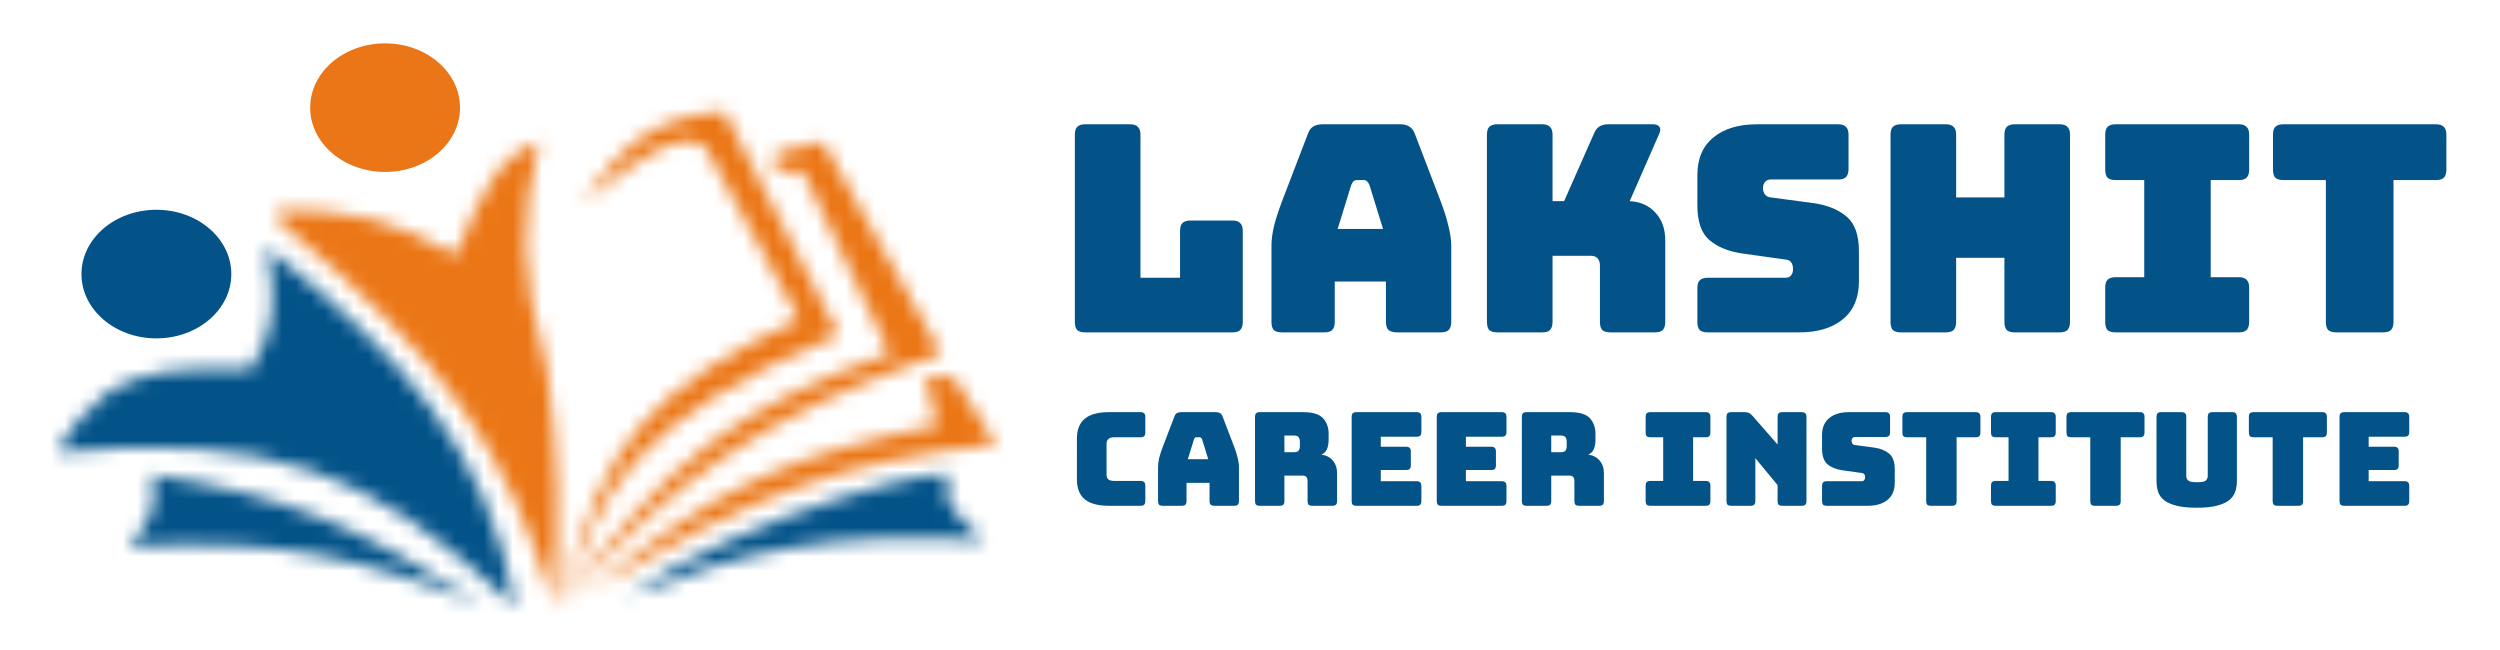 <svg width="173" height="45" viewBox="0 0 173 45" fill="none" xmlns="http://www.w3.org/2000/svg">
<rect width="173" height="45" fill="white"/>
<ellipse cx="26.649" cy="7.45" rx="5.185" ry="4.45" fill="#EB7618"/>
<ellipse cx="10.822" cy="18.966" rx="5.185" ry="4.45" fill="#035389"/>
<mask id="path-3-inside-1_401_2" fill="white">
<path d="M33.2 41.738C24.876 36.48 19.983 34.308 10.55 32.839C10.901 35.077 10.427 36.132 8.912 37.812C19.963 37.233 24.832 38.698 33.2 41.738Z"/>
</mask>
<path d="M10.55 32.839L11.473 26.91L3.349 25.645L4.622 33.768L10.55 32.839ZM33.2 41.738L31.151 47.378L36.404 36.666L33.2 41.738ZM8.912 37.812L4.455 33.796L-5.247 44.563L9.227 43.804L8.912 37.812ZM9.627 38.767C18.071 40.082 22.196 41.884 29.995 46.811L36.404 36.666C27.556 31.077 21.894 28.533 11.473 26.91L9.627 38.767ZM35.248 36.099C31.051 34.574 27.332 33.291 23.153 32.518C18.921 31.735 14.448 31.514 8.598 31.82L9.227 43.804C14.428 43.531 17.915 43.753 20.971 44.318C24.081 44.893 26.981 45.863 31.151 47.378L35.248 36.099ZM13.37 41.829C14.266 40.834 15.424 39.428 16.093 37.518C16.803 35.492 16.739 33.578 16.477 31.91L4.622 33.768C4.645 33.912 4.654 34.004 4.658 34.055C4.661 34.105 4.659 34.106 4.66 34.068C4.662 34.029 4.668 33.955 4.686 33.858C4.704 33.758 4.732 33.654 4.768 33.551C4.804 33.449 4.841 33.369 4.869 33.316C4.896 33.264 4.91 33.245 4.896 33.265C4.882 33.286 4.844 33.339 4.77 33.431C4.695 33.523 4.594 33.641 4.455 33.796L13.37 41.829Z" fill="#035389" mask="url(#path-3-inside-1_401_2)"/>
<mask id="path-5-inside-2_401_2" fill="white">
<path d="M50.118 7.711C45.341 8.137 43.301 9.751 40.294 13.993C44.376 10.9 46.715 9.065 48.754 10.067L55.303 22.107C45.724 26.549 41.553 30.255 38.93 41.738C41.806 33.7 43.584 29.221 58.032 23.154L50.118 7.711Z"/>
</mask>
<path d="M40.294 13.993L36.215 11.102L43.314 17.978L40.294 13.993ZM50.118 7.711L54.568 5.431L53.031 2.432L49.674 2.731L50.118 7.711ZM58.032 23.154L59.968 27.764L64.942 25.676L62.481 20.874L58.032 23.154ZM38.93 41.738L34.055 40.625L43.637 43.423L38.93 41.738ZM55.303 22.107L57.406 26.643L62.242 24.401L59.695 19.718L55.303 22.107ZM48.754 10.067L53.146 7.678L52.386 6.281L50.959 5.58L48.754 10.067ZM44.373 16.884C45.796 14.877 46.625 14.041 47.312 13.584C47.88 13.206 48.693 12.858 50.562 12.691L49.674 2.731C46.766 2.99 44.171 3.662 41.772 5.259C39.494 6.775 37.799 8.867 36.215 11.102L44.373 16.884ZM45.668 9.992L53.582 25.435L62.481 20.874L54.568 5.431L45.668 9.992ZM56.096 18.544C48.616 21.685 43.77 24.667 40.435 28.351C37.071 32.066 35.633 36.11 34.222 40.054L43.637 43.423C45.102 39.328 45.992 37.113 47.848 35.062C49.733 32.981 52.999 30.69 59.968 27.764L56.096 18.544ZM43.804 42.852C45.018 37.536 46.456 34.636 48.261 32.586C50.116 30.478 52.765 28.796 57.406 26.643L53.2 17.571C48.261 19.861 44.035 22.252 40.755 25.978C37.423 29.763 35.464 34.457 34.055 40.625L43.804 42.852ZM59.695 19.718L53.146 7.678L44.361 12.456L50.911 24.497L59.695 19.718ZM50.959 5.58C47.776 4.015 44.806 5.086 42.937 6.083C41.147 7.038 39.153 8.584 37.274 10.008L43.314 17.978C44.361 17.185 45.207 16.541 45.964 15.998C46.725 15.452 47.257 15.113 47.644 14.906C48.043 14.693 48.07 14.742 47.837 14.775C47.498 14.822 47.007 14.78 46.548 14.554L50.959 5.58Z" fill="#EB7615" mask="url(#path-5-inside-2_401_2)"/>
<mask id="path-7-inside-3_401_2" fill="white">
<path d="M38.384 42C34.966 30.963 31 25.085 19.282 15.302V14.517C24.572 14.51 27.231 15.273 31.562 17.658C33.411 12.994 34.566 10.863 37.292 9.805C36.037 15.247 35.952 18.589 37.838 25.51C38.755 31.963 38.632 35.569 38.384 42Z"/>
</mask>
<path d="M19.282 15.302H10.282V19.512L13.514 22.21L19.282 15.302ZM38.384 42L29.787 44.662L47.377 42.346L38.384 42ZM37.838 25.51L46.748 24.244L46.669 23.687L46.521 23.144L37.838 25.51ZM37.292 9.805L46.062 11.827L49.88 -4.731L34.037 1.414L37.292 9.805ZM31.562 17.658L27.22 25.541L36.163 30.466L39.928 20.976L31.562 17.658ZM19.282 14.517L19.27 5.517L10.282 5.528V14.517H19.282ZM13.514 22.21C19.126 26.896 22.37 30.233 24.601 33.382C26.757 36.427 28.25 39.699 29.787 44.662L46.981 39.338C45.1 33.264 42.901 28.079 39.29 22.98C35.753 17.985 31.155 13.491 25.05 8.393L13.514 22.21ZM47.377 42.346C47.629 35.803 47.784 31.532 46.748 24.244L28.928 26.776C29.726 32.395 29.634 35.335 29.39 41.653L47.377 42.346ZM46.521 23.144C45.676 20.043 45.418 18.256 45.385 16.886C45.353 15.565 45.517 14.19 46.062 11.827L28.522 7.783C27.812 10.862 27.307 13.88 27.39 17.321C27.472 20.712 28.114 24.057 29.155 27.876L46.521 23.144ZM34.037 1.414C27.204 4.065 24.889 10.069 23.196 14.339L39.928 20.976C40.369 19.863 40.706 19.063 40.995 18.448C41.285 17.834 41.452 17.569 41.507 17.489C41.541 17.44 41.434 17.604 41.17 17.818C40.894 18.041 40.647 18.157 40.547 18.196L34.037 1.414ZM35.903 9.774C33.423 8.408 30.94 7.236 28.057 6.483C25.17 5.728 22.343 5.513 19.27 5.517L19.293 23.517C21.511 23.514 22.658 23.676 23.506 23.898C24.357 24.12 25.369 24.522 27.22 25.541L35.903 9.774ZM10.282 14.517V15.302H28.282V14.517H10.282Z" fill="#EB7615" mask="url(#path-7-inside-3_401_2)"/>
<mask id="path-9-inside-4_401_2" fill="white">
<path d="M35.655 42C25.483 32.322 18.525 30.035 4 31.268C4.962 29.44 5.808 28.555 7.548 27.081C9.917 25.731 12.05 25.377 17.372 25.51C18.884 23.036 19.255 21.299 18.463 17.134C27.565 24.405 33.757 30.944 35.655 42Z"/>
</mask>
<path d="M4 31.268L-11.931 22.89L-27.232 51.986L5.523 49.204L4 31.268ZM35.655 42L23.248 55.041L62.581 92.463L53.396 38.955L35.655 42ZM18.463 17.134L29.698 3.071L-8.302 -27.286L0.78 20.495L18.463 17.134ZM17.372 25.51L16.922 43.504L27.311 43.764L32.73 34.897L17.372 25.51ZM7.548 27.081L-1.362 11.44L-2.814 12.267L-4.089 13.348L7.548 27.081ZM5.523 49.204C11.785 48.672 14.295 49.122 15.709 49.599C17.018 50.04 19.07 51.066 23.248 55.041L48.062 28.959C42.068 23.256 35.555 18.299 27.21 15.486C18.971 12.708 10.74 12.631 2.477 13.333L5.523 49.204ZM53.396 38.955C50.354 21.237 39.808 11.148 29.698 3.071L7.228 31.198C15.321 37.662 17.16 40.651 17.915 45.045L53.396 38.955ZM0.78 20.495C1.035 21.84 0.728 21.026 0.967 19.38C1.098 18.473 1.343 17.636 1.626 16.941C1.879 16.321 2.09 15.997 2.013 16.123L32.73 34.897C34.175 32.533 35.933 29.113 36.596 24.533C37.2 20.358 36.683 16.593 36.147 13.773L0.78 20.495ZM17.822 7.516C11.721 7.363 5.439 7.566 -1.362 11.44L16.457 42.721C16.31 42.805 15.937 43.001 15.407 43.191C15.155 43.282 14.915 43.353 14.696 43.409C14.48 43.463 14.314 43.494 14.212 43.511C14.029 43.54 14.096 43.515 14.573 43.498C15.057 43.48 15.791 43.476 16.922 43.504L17.822 7.516ZM-4.089 13.348C-6.818 15.66 -9.507 18.281 -11.931 22.89L19.931 39.646C19.944 39.623 19.866 39.774 19.699 40.024C19.522 40.291 19.312 40.567 19.088 40.826C18.877 41.07 18.73 41.208 18.727 41.211C18.727 41.211 18.735 41.203 18.754 41.186C18.773 41.169 18.801 41.144 18.839 41.11C18.918 41.041 19.028 40.946 19.184 40.813L-4.089 13.348Z" fill="#035389" mask="url(#path-9-inside-4_401_2)"/>
<mask id="path-11-inside-5_401_2" fill="white">
<path d="M56.94 9.805L53.666 10.59V11.899H55.576L61.579 24.463C51.159 28.091 46.183 31.839 38.93 41.738C47.009 32.858 52.575 28.907 65.127 24.463L56.94 9.805Z"/>
</mask>
<path d="M53.666 10.59L52.267 4.756L47.666 5.859V10.59H53.666ZM56.94 9.805L62.179 6.879L59.962 2.911L55.541 3.971L56.94 9.805ZM65.127 24.463L67.129 30.119L73.833 27.746L70.365 21.537L65.127 24.463ZM38.93 41.738L34.09 38.192L43.367 45.776L38.93 41.738ZM61.579 24.463L63.552 30.129L69.883 27.925L66.993 21.876L61.579 24.463ZM55.576 11.899L60.989 9.312L59.358 5.899H55.576V11.899ZM53.666 11.899H47.666V17.899H53.666V11.899ZM55.065 16.425L58.339 15.64L55.541 3.971L52.267 4.756L55.065 16.425ZM51.702 12.731L59.889 27.389L70.365 21.537L62.179 6.879L51.702 12.731ZM63.125 18.807C56.591 21.12 51.555 23.416 47.017 26.448C42.476 29.483 38.691 33.085 34.492 37.7L43.367 45.776C47.248 41.511 50.285 38.697 53.685 36.425C57.088 34.151 61.111 32.25 67.129 30.119L63.125 18.807ZM43.769 45.285C47.24 40.548 49.902 37.653 52.701 35.524C55.467 33.418 58.673 31.828 63.552 30.129L59.606 18.797C54.065 20.726 49.573 22.824 45.433 25.974C41.325 29.101 37.873 33.03 34.09 38.192L43.769 45.285ZM66.993 21.876L60.989 9.312L50.162 14.486L56.166 27.05L66.993 21.876ZM55.576 5.899H53.666V17.899H55.576V5.899ZM59.666 11.899V10.59H47.666V11.899H59.666Z" fill="#EB7615" mask="url(#path-11-inside-5_401_2)"/>
<mask id="path-13-inside-6_401_2" fill="white">
<path d="M68.947 30.745L65.945 26.034H64.035L64.854 29.436C54.697 31.473 49.423 33.737 41.113 40.691C52.009 34.294 58.106 31.902 68.947 30.745Z"/>
</mask>
<path d="M65.945 26.034L70.162 23.347L68.689 21.034H65.945V26.034ZM68.947 30.745L69.478 35.717L77.498 34.861L73.164 28.058L68.947 30.745ZM41.113 40.691L37.904 36.857L43.644 45.003L41.113 40.691ZM64.854 29.436L65.837 34.339L70.93 33.317L69.715 28.267L64.854 29.436ZM64.035 26.034V21.034H57.69L59.174 27.203L64.035 26.034ZM61.729 28.72L64.731 33.432L73.164 28.058L70.162 23.347L61.729 28.72ZM68.417 25.773C56.679 27.026 49.9 29.734 38.581 36.38L43.644 45.003C54.117 38.854 59.533 36.778 69.478 35.717L68.417 25.773ZM44.321 44.526C48.281 41.213 51.305 39.195 54.402 37.752C57.513 36.303 60.932 35.322 65.837 34.339L63.871 24.534C58.619 25.587 54.322 26.757 50.179 28.688C46.023 30.624 42.255 33.216 37.904 36.857L44.321 44.526ZM69.715 28.267L68.897 24.864L59.174 27.203L59.993 30.606L69.715 28.267ZM64.035 31.034H65.945V21.034H64.035V31.034Z" fill="#EB7615" mask="url(#path-13-inside-6_401_2)"/>
<mask id="path-15-inside-7_401_2" fill="white">
<path d="M65.673 33.19C66.764 31.619 51.819 35.499 43.296 41.304C51.869 38.017 57.069 36.788 68.129 37.378C68.129 37.378 64.581 34.76 65.673 33.19Z"/>
</mask>
<path d="M43.296 41.304L40.481 37.171L45.086 45.972L43.296 41.304ZM65.673 33.19L61.567 30.336L61.567 30.336L65.673 33.19ZM68.129 37.378L67.863 42.37L84.521 43.259L71.097 33.354L68.129 37.378ZM46.111 45.436C49.81 42.916 55.169 40.671 59.62 39.241C61.83 38.531 63.613 38.087 64.669 37.909C65.323 37.798 65.271 37.865 64.865 37.823C64.723 37.809 64.394 37.767 63.977 37.627C63.606 37.501 62.768 37.167 62.004 36.332C61.093 35.335 60.625 33.985 60.749 32.609C60.853 31.454 61.338 30.666 61.567 30.336L69.778 36.043C70.076 35.615 70.597 34.74 70.709 33.507C70.84 32.054 70.348 30.638 69.386 29.585C68.57 28.693 67.652 28.313 67.174 28.151C66.649 27.974 66.186 27.906 65.884 27.875C64.836 27.768 63.728 27.926 63.002 28.049C61.296 28.337 59.015 28.932 56.56 29.721C51.68 31.289 45.304 33.886 40.481 37.171L46.111 45.436ZM61.567 30.336C60.007 32.581 60.409 34.947 60.928 36.299C61.42 37.579 62.21 38.577 62.742 39.18C63.325 39.841 63.922 40.385 64.341 40.743C64.558 40.929 64.747 41.081 64.887 41.192C64.957 41.247 65.017 41.293 65.063 41.328C65.086 41.346 65.106 41.36 65.122 41.373C65.13 41.379 65.138 41.384 65.144 41.389C65.147 41.391 65.15 41.393 65.153 41.395C65.154 41.397 65.155 41.398 65.157 41.398C65.157 41.399 65.158 41.4 65.159 41.4C65.159 41.4 65.16 41.401 68.129 37.378C71.097 33.354 71.098 33.355 71.099 33.355C71.099 33.356 71.1 33.356 71.101 33.357C71.102 33.357 71.103 33.358 71.103 33.359C71.105 33.36 71.107 33.361 71.109 33.363C71.112 33.365 71.114 33.366 71.115 33.367C71.118 33.37 71.118 33.37 71.116 33.368C71.11 33.364 71.094 33.352 71.07 33.332C71.021 33.294 70.94 33.229 70.842 33.145C70.63 32.964 70.409 32.755 70.241 32.565C70.203 32.522 70.174 32.486 70.152 32.459C70.141 32.445 70.134 32.435 70.128 32.427C70.123 32.42 70.12 32.416 70.12 32.416C70.121 32.417 70.124 32.422 70.13 32.432C70.136 32.442 70.146 32.458 70.158 32.481C70.181 32.524 70.221 32.602 70.263 32.714C70.343 32.92 70.483 33.368 70.462 33.989C70.439 34.667 70.226 35.4 69.778 36.043L61.567 30.336ZM68.395 32.385C62.639 32.078 58.176 32.231 53.934 32.959C49.701 33.686 45.902 34.95 41.506 36.635L45.086 45.972C49.263 44.371 52.351 43.377 55.626 42.815C58.893 42.254 62.559 42.088 67.863 42.37L68.395 32.385Z" fill="#035389" mask="url(#path-15-inside-7_401_2)"/>
<path d="M78.932 35H76.736C75.986 35 75.428 34.85 75.062 34.55C74.702 34.25 74.522 33.788 74.522 33.164V30.365C74.522 29.741 74.702 29.279 75.062 28.979C75.428 28.673 75.986 28.52 76.736 28.52H78.932C79.046 28.52 79.127 28.547 79.175 28.601C79.229 28.649 79.256 28.73 79.256 28.844V29.933C79.256 30.047 79.229 30.131 79.175 30.185C79.127 30.233 79.046 30.257 78.932 30.257H77.123C76.937 30.257 76.799 30.296 76.709 30.374C76.619 30.446 76.574 30.557 76.574 30.707V32.849C76.574 32.999 76.619 33.11 76.709 33.182C76.799 33.248 76.937 33.281 77.123 33.281H78.932C79.046 33.281 79.127 33.308 79.175 33.362C79.229 33.41 79.256 33.491 79.256 33.605V34.676C79.256 34.79 79.229 34.874 79.175 34.928C79.127 34.976 79.046 35 78.932 35ZM82.621 30.41L82.198 31.778H83.611L83.188 30.41C83.164 30.356 83.137 30.317 83.107 30.293C83.083 30.269 83.053 30.257 83.017 30.257H82.792C82.756 30.257 82.723 30.269 82.693 30.293C82.669 30.317 82.645 30.356 82.621 30.41ZM82.108 34.676C82.108 34.79 82.081 34.874 82.027 34.928C81.979 34.976 81.898 35 81.784 35H80.461C80.347 35 80.263 34.976 80.209 34.928C80.161 34.874 80.137 34.79 80.137 34.676V32.3C80.137 32.12 80.164 31.913 80.218 31.679C80.278 31.445 80.368 31.172 80.488 30.86L81.271 28.817C81.307 28.715 81.361 28.64 81.433 28.592C81.511 28.544 81.61 28.52 81.73 28.52H84.151C84.265 28.52 84.358 28.544 84.43 28.592C84.508 28.64 84.565 28.715 84.601 28.817L85.384 30.86C85.504 31.172 85.591 31.445 85.645 31.679C85.705 31.913 85.735 32.12 85.735 32.3V34.676C85.735 34.79 85.708 34.874 85.654 34.928C85.606 34.976 85.525 35 85.411 35H84.052C83.932 35 83.842 34.976 83.782 34.928C83.728 34.874 83.701 34.79 83.701 34.676V33.416H82.108V34.676ZM88.881 30.14V31.292H89.556C89.712 31.292 89.817 31.253 89.871 31.175C89.925 31.091 89.952 30.989 89.952 30.869V30.563C89.952 30.443 89.925 30.344 89.871 30.266C89.817 30.182 89.712 30.14 89.556 30.14H88.881ZM88.557 35H87.171C87.057 35 86.973 34.976 86.919 34.928C86.871 34.874 86.847 34.79 86.847 34.676V28.844C86.847 28.73 86.871 28.649 86.919 28.601C86.973 28.547 87.057 28.52 87.171 28.52H90.168C90.84 28.52 91.302 28.661 91.554 28.943C91.812 29.219 91.941 29.579 91.941 30.023V30.437C91.941 30.689 91.902 30.905 91.824 31.085C91.752 31.259 91.623 31.385 91.437 31.463C91.761 31.499 92.022 31.631 92.22 31.859C92.424 32.087 92.526 32.39 92.526 32.768V34.676C92.526 34.79 92.499 34.874 92.445 34.928C92.397 34.976 92.316 35 92.202 35H90.807C90.693 35 90.609 34.976 90.555 34.928C90.507 34.874 90.483 34.79 90.483 34.676V33.299C90.483 33.167 90.456 33.071 90.402 33.011C90.354 32.945 90.267 32.912 90.141 32.912H88.881V34.676C88.881 34.79 88.854 34.874 88.8 34.928C88.752 34.976 88.671 35 88.557 35ZM98.035 35H93.859C93.745 35 93.661 34.976 93.607 34.928C93.559 34.874 93.535 34.79 93.535 34.676V28.844C93.535 28.73 93.559 28.649 93.607 28.601C93.661 28.547 93.745 28.52 93.859 28.52H98.035C98.149 28.52 98.23 28.547 98.278 28.601C98.332 28.649 98.359 28.73 98.359 28.844V29.897C98.359 30.011 98.332 30.095 98.278 30.149C98.23 30.197 98.149 30.221 98.035 30.221H95.551V30.914H97.306C97.42 30.914 97.501 30.941 97.549 30.995C97.603 31.043 97.63 31.124 97.63 31.238V32.201C97.63 32.315 97.603 32.399 97.549 32.453C97.501 32.501 97.42 32.525 97.306 32.525H95.551V33.299H98.035C98.149 33.299 98.23 33.326 98.278 33.38C98.332 33.428 98.359 33.509 98.359 33.623V34.676C98.359 34.79 98.332 34.874 98.278 34.928C98.23 34.976 98.149 35 98.035 35ZM103.924 35H99.748C99.634 35 99.55 34.976 99.496 34.928C99.448 34.874 99.424 34.79 99.424 34.676V28.844C99.424 28.73 99.448 28.649 99.496 28.601C99.55 28.547 99.634 28.52 99.748 28.52H103.924C104.038 28.52 104.119 28.547 104.167 28.601C104.221 28.649 104.248 28.73 104.248 28.844V29.897C104.248 30.011 104.221 30.095 104.167 30.149C104.119 30.197 104.038 30.221 103.924 30.221H101.44V30.914H103.195C103.309 30.914 103.39 30.941 103.438 30.995C103.492 31.043 103.519 31.124 103.519 31.238V32.201C103.519 32.315 103.492 32.399 103.438 32.453C103.39 32.501 103.309 32.525 103.195 32.525H101.44V33.299H103.924C104.038 33.299 104.119 33.326 104.167 33.38C104.221 33.428 104.248 33.509 104.248 33.623V34.676C104.248 34.79 104.221 34.874 104.167 34.928C104.119 34.976 104.038 35 103.924 35ZM107.346 30.14V31.292H108.021C108.177 31.292 108.282 31.253 108.336 31.175C108.39 31.091 108.417 30.989 108.417 30.869V30.563C108.417 30.443 108.39 30.344 108.336 30.266C108.282 30.182 108.177 30.14 108.021 30.14H107.346ZM107.022 35H105.636C105.522 35 105.438 34.976 105.384 34.928C105.336 34.874 105.312 34.79 105.312 34.676V28.844C105.312 28.73 105.336 28.649 105.384 28.601C105.438 28.547 105.522 28.52 105.636 28.52H108.633C109.305 28.52 109.767 28.661 110.019 28.943C110.277 29.219 110.406 29.579 110.406 30.023V30.437C110.406 30.689 110.367 30.905 110.289 31.085C110.217 31.259 110.088 31.385 109.902 31.463C110.226 31.499 110.487 31.631 110.685 31.859C110.889 32.087 110.991 32.39 110.991 32.768V34.676C110.991 34.79 110.964 34.874 110.91 34.928C110.862 34.976 110.781 35 110.667 35H109.272C109.158 35 109.074 34.976 109.02 34.928C108.972 34.874 108.948 34.79 108.948 34.676V33.299C108.948 33.167 108.921 33.071 108.867 33.011C108.819 32.945 108.732 32.912 108.606 32.912H107.346V34.676C107.346 34.79 107.319 34.874 107.265 34.928C107.217 34.976 107.136 35 107.022 35ZM114.202 35C114.088 35 114.004 34.976 113.95 34.928C113.902 34.874 113.878 34.79 113.878 34.676V33.605C113.878 33.491 113.902 33.41 113.95 33.362C114.004 33.308 114.088 33.281 114.202 33.281H115.093V30.257H114.202C114.088 30.257 114.004 30.233 113.95 30.185C113.902 30.131 113.878 30.047 113.878 29.933V28.844C113.878 28.73 113.902 28.649 113.95 28.601C114.004 28.547 114.088 28.52 114.202 28.52H118.036C118.15 28.52 118.231 28.547 118.279 28.601C118.333 28.649 118.36 28.73 118.36 28.844V29.933C118.36 30.047 118.333 30.131 118.279 30.185C118.231 30.233 118.15 30.257 118.036 30.257H117.163V33.281H118.036C118.15 33.281 118.231 33.308 118.279 33.362C118.333 33.41 118.36 33.491 118.36 33.605V34.676C118.36 34.79 118.333 34.874 118.279 34.928C118.231 34.976 118.15 35 118.036 35H114.202ZM121.146 35H119.796C119.682 35 119.598 34.976 119.544 34.928C119.496 34.874 119.472 34.79 119.472 34.676V28.844C119.472 28.73 119.496 28.649 119.544 28.601C119.598 28.547 119.682 28.52 119.796 28.52H120.732C120.846 28.52 120.942 28.538 121.02 28.574C121.104 28.61 121.185 28.673 121.263 28.763L123.009 30.761V28.844C123.009 28.73 123.033 28.649 123.081 28.601C123.135 28.547 123.219 28.52 123.333 28.52H124.683C124.797 28.52 124.878 28.547 124.926 28.601C124.98 28.649 125.007 28.73 125.007 28.844V34.676C125.007 34.79 124.98 34.874 124.926 34.928C124.878 34.976 124.797 35 124.683 35H123.333C123.219 35 123.135 34.976 123.081 34.928C123.033 34.874 123.009 34.79 123.009 34.676V33.569L121.47 31.706V34.676C121.47 34.79 121.443 34.874 121.389 34.928C121.341 34.976 121.26 35 121.146 35ZM129.254 35H126.41C126.296 35 126.212 34.976 126.158 34.928C126.11 34.874 126.086 34.79 126.086 34.676V33.623C126.086 33.509 126.11 33.428 126.158 33.38C126.212 33.326 126.296 33.299 126.41 33.299H128.831C128.909 33.299 128.966 33.275 129.002 33.227C129.044 33.173 129.065 33.11 129.065 33.038C129.065 32.936 129.044 32.861 129.002 32.813C128.966 32.765 128.909 32.738 128.831 32.732L127.481 32.543C127.061 32.483 126.722 32.345 126.464 32.129C126.212 31.913 126.086 31.553 126.086 31.049V30.104C126.086 29.594 126.251 29.204 126.581 28.934C126.911 28.658 127.367 28.52 127.949 28.52H130.469C130.583 28.52 130.664 28.547 130.712 28.601C130.766 28.649 130.793 28.73 130.793 28.844V29.915C130.793 30.029 130.766 30.113 130.712 30.167C130.664 30.215 130.583 30.239 130.469 30.239H128.372C128.294 30.239 128.234 30.266 128.192 30.32C128.15 30.368 128.129 30.431 128.129 30.509C128.129 30.587 128.15 30.653 128.192 30.707C128.234 30.761 128.294 30.791 128.372 30.797L129.713 30.977C130.133 31.037 130.472 31.175 130.73 31.391C130.988 31.607 131.117 31.967 131.117 32.471V33.416C131.117 33.926 130.949 34.319 130.613 34.595C130.283 34.865 129.83 35 129.254 35ZM135.074 35H133.616C133.502 35 133.418 34.976 133.364 34.928C133.316 34.874 133.292 34.79 133.292 34.676V30.257H131.969C131.855 30.257 131.771 30.233 131.717 30.185C131.669 30.131 131.645 30.047 131.645 29.933V28.844C131.645 28.73 131.669 28.649 131.717 28.601C131.771 28.547 131.855 28.52 131.969 28.52H136.721C136.835 28.52 136.916 28.547 136.964 28.601C137.018 28.649 137.045 28.73 137.045 28.844V29.933C137.045 30.047 137.018 30.131 136.964 30.185C136.916 30.233 136.835 30.257 136.721 30.257H135.398V34.676C135.398 34.79 135.371 34.874 135.317 34.928C135.269 34.976 135.188 35 135.074 35ZM138.1 35C137.986 35 137.902 34.976 137.848 34.928C137.8 34.874 137.776 34.79 137.776 34.676V33.605C137.776 33.491 137.8 33.41 137.848 33.362C137.902 33.308 137.986 33.281 138.1 33.281H138.991V30.257H138.1C137.986 30.257 137.902 30.233 137.848 30.185C137.8 30.131 137.776 30.047 137.776 29.933V28.844C137.776 28.73 137.8 28.649 137.848 28.601C137.902 28.547 137.986 28.52 138.1 28.52H141.934C142.048 28.52 142.129 28.547 142.177 28.601C142.231 28.649 142.258 28.73 142.258 28.844V29.933C142.258 30.047 142.231 30.131 142.177 30.185C142.129 30.233 142.048 30.257 141.934 30.257H141.061V33.281H141.934C142.048 33.281 142.129 33.308 142.177 33.362C142.231 33.41 142.258 33.491 142.258 33.605V34.676C142.258 34.79 142.231 34.874 142.177 34.928C142.129 34.976 142.048 35 141.934 35H138.1ZM146.429 35H144.971C144.857 35 144.773 34.976 144.719 34.928C144.671 34.874 144.647 34.79 144.647 34.676V30.257H143.324C143.21 30.257 143.126 30.233 143.072 30.185C143.024 30.131 143 30.047 143 29.933V28.844C143 28.73 143.024 28.649 143.072 28.601C143.126 28.547 143.21 28.52 143.324 28.52H148.076C148.19 28.52 148.271 28.547 148.319 28.601C148.373 28.649 148.4 28.73 148.4 28.844V29.933C148.4 30.047 148.373 30.131 148.319 30.185C148.271 30.233 148.19 30.257 148.076 30.257H146.753V34.676C146.753 34.79 146.726 34.874 146.672 34.928C146.624 34.976 146.543 35 146.429 35ZM154.792 33.299C154.792 33.575 154.75 33.827 154.666 34.055C154.588 34.277 154.444 34.469 154.234 34.631C154.03 34.787 153.748 34.91 153.388 35C153.028 35.09 152.569 35.135 152.011 35.135C151.453 35.135 150.994 35.09 150.634 35C150.274 34.91 149.989 34.787 149.779 34.631C149.575 34.469 149.431 34.277 149.347 34.055C149.269 33.827 149.23 33.575 149.23 33.299V28.844C149.23 28.73 149.254 28.649 149.302 28.601C149.356 28.547 149.44 28.52 149.554 28.52H150.967C151.081 28.52 151.162 28.547 151.21 28.601C151.264 28.649 151.291 28.73 151.291 28.844V32.948C151.291 33.068 151.336 33.17 151.426 33.254C151.516 33.332 151.717 33.371 152.029 33.371C152.347 33.371 152.551 33.332 152.641 33.254C152.731 33.17 152.776 33.068 152.776 32.948V28.844C152.776 28.73 152.8 28.649 152.848 28.601C152.902 28.547 152.986 28.52 153.1 28.52H154.468C154.582 28.52 154.663 28.547 154.711 28.601C154.765 28.649 154.792 28.73 154.792 28.844V33.299ZM159.05 35H157.592C157.478 35 157.394 34.976 157.34 34.928C157.292 34.874 157.268 34.79 157.268 34.676V30.257H155.945C155.831 30.257 155.747 30.233 155.693 30.185C155.645 30.131 155.621 30.047 155.621 29.933V28.844C155.621 28.73 155.645 28.649 155.693 28.601C155.747 28.547 155.831 28.52 155.945 28.52H160.697C160.811 28.52 160.892 28.547 160.94 28.601C160.994 28.649 161.021 28.73 161.021 28.844V29.933C161.021 30.047 160.994 30.131 160.94 30.185C160.892 30.233 160.811 30.257 160.697 30.257H159.374V34.676C159.374 34.79 159.347 34.874 159.293 34.928C159.245 34.976 159.164 35 159.05 35ZM166.396 35H162.22C162.106 35 162.022 34.976 161.968 34.928C161.92 34.874 161.896 34.79 161.896 34.676V28.844C161.896 28.73 161.92 28.649 161.968 28.601C162.022 28.547 162.106 28.52 162.22 28.52H166.396C166.51 28.52 166.591 28.547 166.639 28.601C166.693 28.649 166.72 28.73 166.72 28.844V29.897C166.72 30.011 166.693 30.095 166.639 30.149C166.591 30.197 166.51 30.221 166.396 30.221H163.912V30.914H165.667C165.781 30.914 165.862 30.941 165.91 30.995C165.964 31.043 165.991 31.124 165.991 31.238V32.201C165.991 32.315 165.964 32.399 165.91 32.453C165.862 32.501 165.781 32.525 165.667 32.525H163.912V33.299H166.396C166.51 33.299 166.591 33.326 166.639 33.38C166.693 33.428 166.72 33.509 166.72 33.623V34.676C166.72 34.79 166.693 34.874 166.639 34.928C166.591 34.976 166.51 35 166.396 35Z" fill="#035389"/>
<path d="M85.28 23H75.1C74.847 23 74.66 22.947 74.54 22.84C74.433 22.72 74.38 22.533 74.38 22.28V9.32C74.38 9.067 74.433 8.887 74.54 8.78C74.66 8.66 74.847 8.6 75.1 8.6H78.2C78.453 8.6 78.633 8.66 78.74 8.78C78.86 8.887 78.92 9.067 78.92 9.32V19.22H81.66V15.98C81.66 15.727 81.713 15.547 81.82 15.44C81.94 15.32 82.127 15.26 82.38 15.26H85.28C85.533 15.26 85.713 15.32 85.82 15.44C85.94 15.547 86 15.727 86 15.98V22.28C86 22.533 85.94 22.72 85.82 22.84C85.713 22.947 85.533 23 85.28 23ZM93.506 12.8L92.566 15.84H95.706L94.766 12.8C94.713 12.68 94.653 12.593 94.586 12.54C94.533 12.487 94.466 12.46 94.386 12.46H93.886C93.806 12.46 93.733 12.487 93.666 12.54C93.613 12.593 93.56 12.68 93.506 12.8ZM92.366 22.28C92.366 22.533 92.306 22.72 92.186 22.84C92.08 22.947 91.9 23 91.646 23H88.706C88.453 23 88.266 22.947 88.146 22.84C88.04 22.72 87.986 22.533 87.986 22.28V17C87.986 16.6 88.046 16.14 88.166 15.62C88.3 15.1 88.5 14.493 88.766 13.8L90.506 9.26C90.586 9.033 90.706 8.867 90.866 8.76C91.04 8.653 91.26 8.6 91.526 8.6H96.906C97.16 8.6 97.366 8.653 97.526 8.76C97.7 8.867 97.826 9.033 97.906 9.26L99.646 13.8C99.913 14.493 100.106 15.1 100.226 15.62C100.36 16.14 100.426 16.6 100.426 17V22.28C100.426 22.533 100.366 22.72 100.246 22.84C100.14 22.947 99.96 23 99.706 23H96.686C96.42 23 96.22 22.947 96.086 22.84C95.966 22.72 95.906 22.533 95.906 22.28V19.48H92.366V22.28ZM106.716 23H103.616C103.362 23 103.176 22.947 103.056 22.84C102.949 22.72 102.896 22.533 102.896 22.28V9.32C102.896 9.067 102.949 8.887 103.056 8.78C103.176 8.66 103.362 8.6 103.616 8.6H106.716C106.969 8.6 107.149 8.66 107.256 8.78C107.376 8.887 107.436 9.067 107.436 9.32V13.92H108.236L110.296 9.26C110.389 9.02 110.516 8.853 110.676 8.76C110.836 8.653 111.042 8.6 111.296 8.6H114.376C114.602 8.6 114.756 8.66 114.836 8.78C114.916 8.887 114.909 9.047 114.816 9.26L112.776 13.92C113.522 13.96 114.116 14.227 114.556 14.72C115.009 15.2 115.236 15.84 115.236 16.64V22.28C115.236 22.533 115.176 22.72 115.056 22.84C114.949 22.947 114.769 23 114.516 23H111.436C111.182 23 110.996 22.947 110.876 22.84C110.769 22.72 110.716 22.533 110.716 22.28V18.38C110.716 18.167 110.662 18 110.556 17.88C110.449 17.76 110.289 17.7 110.076 17.7H107.436V22.28C107.436 22.533 107.376 22.72 107.256 22.84C107.149 22.947 106.969 23 106.716 23ZM124.498 23H118.178C117.924 23 117.738 22.947 117.618 22.84C117.511 22.72 117.458 22.533 117.458 22.28V19.94C117.458 19.687 117.511 19.507 117.618 19.4C117.738 19.28 117.924 19.22 118.178 19.22H123.558C123.731 19.22 123.858 19.167 123.938 19.06C124.031 18.94 124.078 18.8 124.078 18.64C124.078 18.413 124.031 18.247 123.938 18.14C123.858 18.033 123.731 17.973 123.558 17.96L120.558 17.54C119.624 17.407 118.871 17.1 118.298 16.62C117.738 16.14 117.458 15.34 117.458 14.22V12.12C117.458 10.987 117.824 10.12 118.558 9.52C119.291 8.907 120.304 8.6 121.598 8.6H127.198C127.451 8.6 127.631 8.66 127.737 8.78C127.857 8.887 127.918 9.067 127.918 9.32V11.7C127.918 11.953 127.857 12.14 127.737 12.26C127.631 12.367 127.451 12.42 127.198 12.42H122.538C122.364 12.42 122.231 12.48 122.138 12.6C122.044 12.707 121.998 12.847 121.998 13.02C121.998 13.193 122.044 13.34 122.138 13.46C122.231 13.58 122.364 13.647 122.538 13.66L125.518 14.06C126.451 14.193 127.204 14.5 127.778 14.98C128.351 15.46 128.638 16.26 128.638 17.38V19.48C128.638 20.613 128.264 21.487 127.518 22.1C126.784 22.7 125.778 23 124.498 23ZM134.645 23H131.545C131.292 23 131.105 22.947 130.985 22.84C130.879 22.72 130.825 22.533 130.825 22.28V9.32C130.825 9.067 130.879 8.887 130.985 8.78C131.105 8.66 131.292 8.6 131.545 8.6H134.645C134.899 8.6 135.079 8.66 135.185 8.78C135.305 8.887 135.365 9.067 135.365 9.32V13.66H138.705V9.32C138.705 9.067 138.759 8.887 138.865 8.78C138.985 8.66 139.172 8.6 139.425 8.6H142.525C142.779 8.6 142.959 8.66 143.065 8.78C143.185 8.887 143.245 9.067 143.245 9.32V22.28C143.245 22.533 143.185 22.72 143.065 22.84C142.959 22.947 142.779 23 142.525 23H139.425C139.172 23 138.985 22.947 138.865 22.84C138.759 22.72 138.705 22.533 138.705 22.28V17.84H135.365V22.28C135.365 22.533 135.305 22.72 135.185 22.84C135.079 22.947 134.899 23 134.645 23ZM146.401 23C146.148 23 145.961 22.947 145.841 22.84C145.734 22.72 145.681 22.533 145.681 22.28V19.9C145.681 19.647 145.734 19.467 145.841 19.36C145.961 19.24 146.148 19.18 146.401 19.18H148.381V12.46H146.401C146.148 12.46 145.961 12.407 145.841 12.3C145.734 12.18 145.681 11.993 145.681 11.74V9.32C145.681 9.067 145.734 8.887 145.841 8.78C145.961 8.66 146.148 8.6 146.401 8.6H154.921C155.174 8.6 155.354 8.66 155.461 8.78C155.581 8.887 155.641 9.067 155.641 9.32V11.74C155.641 11.993 155.581 12.18 155.461 12.3C155.354 12.407 155.174 12.46 154.921 12.46H152.981V19.18H154.921C155.174 19.18 155.354 19.24 155.461 19.36C155.581 19.467 155.641 19.647 155.641 19.9V22.28C155.641 22.533 155.581 22.72 155.461 22.84C155.354 22.947 155.174 23 154.921 23H146.401ZM164.91 23H161.67C161.417 23 161.23 22.947 161.11 22.84C161.004 22.72 160.95 22.533 160.95 22.28V12.46H158.01C157.757 12.46 157.57 12.407 157.45 12.3C157.344 12.18 157.29 11.993 157.29 11.74V9.32C157.29 9.067 157.344 8.887 157.45 8.78C157.57 8.66 157.757 8.6 158.01 8.6H168.57C168.824 8.6 169.004 8.66 169.11 8.78C169.23 8.887 169.29 9.067 169.29 9.32V11.74C169.29 11.993 169.23 12.18 169.11 12.3C169.004 12.407 168.824 12.46 168.57 12.46H165.63V22.28C165.63 22.533 165.57 22.72 165.45 22.84C165.344 22.947 165.164 23 164.91 23Z" fill="#035389"/>
</svg>
